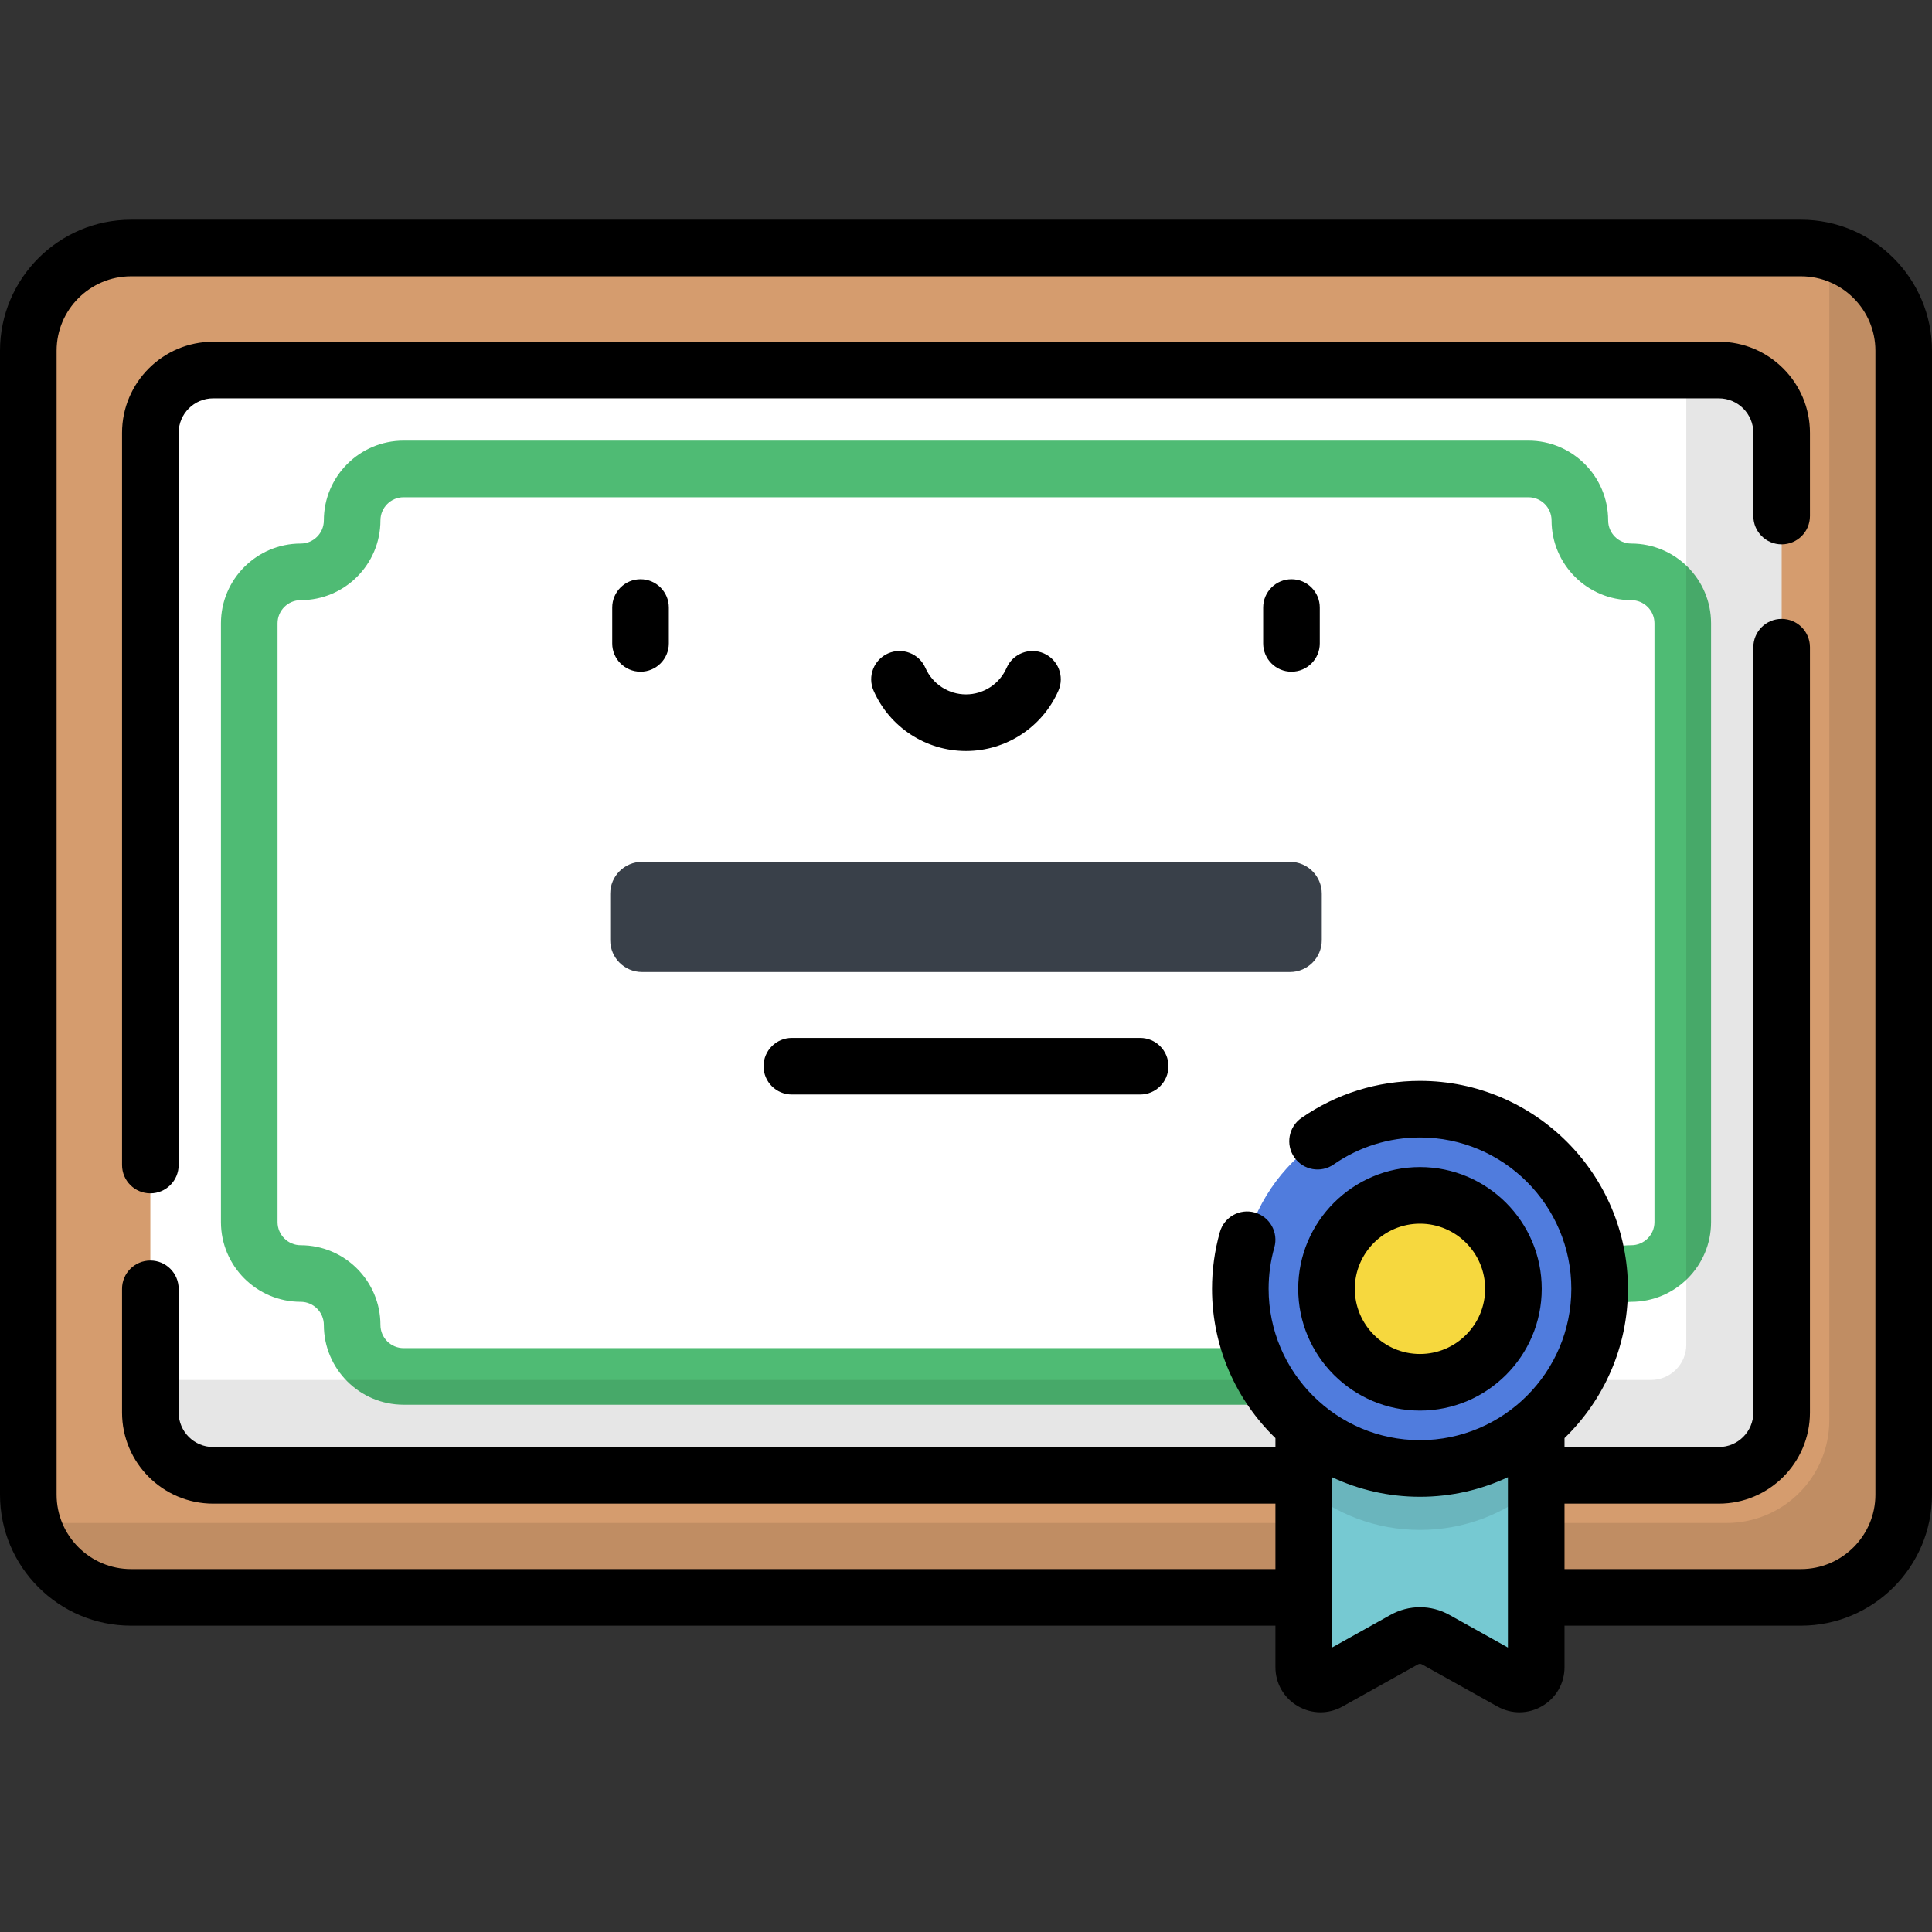 <?xml version="1.0" encoding="UTF-8"?> <!-- Generator: Adobe Illustrator 19.0.0, SVG Export Plug-In . SVG Version: 6.00 Build 0) --> <svg xmlns="http://www.w3.org/2000/svg" xmlns:xlink="http://www.w3.org/1999/xlink" id="Capa_1" x="0px" y="0px" viewBox="0 0 511.999 511.999" style="enable-background:new 0 0 511.999 511.999;" xml:space="preserve"><rect x="0" y="0" width="511.999" height="511.999" fill="#333333" stroke="none"/> <path style="fill:#D59C6E;" d="M7.5,396.089V92.955c0-15.04,12.192-27.232,27.233-27.232h442.535 c15.04,0,27.233,12.192,27.233,27.232v303.134c0,15.04-12.192,27.233-27.233,27.233H34.733C19.692,423.321,7.5,411.129,7.5,396.089z "></path> <path style="opacity:0.1;enable-background:new ;" d="M483.954,66.552c0.54,2.14,0.83,4.379,0.83,6.687v303.134 c0,15.04-12.193,27.233-27.233,27.233H15.017c-2.308,0-4.547-0.29-6.687-0.83c2.981,11.807,13.67,20.546,26.403,20.546h442.535 c15.04,0,27.233-12.192,27.233-27.233V92.955C504.5,80.222,495.761,69.533,483.954,66.552z"></path> <path style="fill:#FFFFFF;" d="M455.51,98.067H56.489c-9.193,0-16.645,7.452-16.645,16.645v259.62 c0,9.193,7.452,16.645,16.645,16.645H455.51c9.193,0,16.645-7.452,16.645-16.645v-259.62 C472.155,105.519,464.703,98.067,455.51,98.067z"></path> <path style="fill:#4FBB74;" d="M405.041,372.267H106.959c-11.654,0-21.136-9.481-21.136-21.135c0-3.383-2.752-6.136-6.135-6.136 c-11.654,0-21.136-9.482-21.136-21.135v-158.68c0-11.653,9.482-21.135,21.136-21.135c3.383,0,6.135-2.753,6.135-6.136 c0-11.653,9.482-21.135,21.136-21.135h298.082c11.654,0,21.136,9.481,21.136,21.135c0,3.383,2.752,6.136,6.135,6.136 c11.654,0,21.136,9.481,21.136,21.135v158.681c0,11.653-9.482,21.135-21.136,21.135c-3.383,0-6.135,2.753-6.135,6.136 C426.177,362.785,416.695,372.267,405.041,372.267z M106.959,131.776c-3.383,0-6.136,2.752-6.136,6.135 c0,11.654-9.481,21.136-21.135,21.136c-3.383,0-6.136,2.752-6.136,6.135v158.681c0,3.383,2.753,6.135,6.136,6.135 c11.653,0,21.135,9.481,21.135,21.136c0,3.383,2.753,6.135,6.136,6.135h298.082c3.383,0,6.136-2.752,6.136-6.135 c0-11.654,9.481-21.136,21.135-21.136c3.383,0,6.136-2.752,6.136-6.135V165.181c0-3.383-2.753-6.135-6.136-6.135 c-11.653,0-21.135-9.482-21.135-21.136c0-3.383-2.753-6.135-6.136-6.135L106.959,131.776L106.959,131.776z"></path> <path style="fill:#394049;" d="M341.848,228.398H170.152c-4.66,0-8.437,3.777-8.437,8.437v12.325c0,4.66,3.777,8.437,8.437,8.437 h171.696c4.659,0,8.437-3.777,8.437-8.437v-12.325C350.285,232.175,346.508,228.398,341.848,228.398z"></path> <path style="opacity:0.1;enable-background:new ;" d="M462.795,98.067h-15.91v258.28c0,5.169-4.191,9.36-9.36,9.36H39.845v15.91 c0,5.169,4.191,9.36,9.36,9.36h413.591c5.169,0,9.36-4.191,9.36-9.36v-274.19C472.155,102.258,467.965,98.067,462.795,98.067z"></path> <path style="fill:#76C9D2;" d="M407.111,369.211h-61.609v72.603c0,3.394,3.649,5.536,6.613,3.883l20.015-11.169 c2.597-1.449,5.758-1.449,8.355,0l20.015,11.169c2.964,1.654,6.612-0.489,6.612-3.883v-72.603H407.111z"></path> <path style="opacity:0.1;enable-background:new ;" d="M345.501,369.211v24.908c8.304,7.057,19.053,11.323,30.805,11.323 c11.751,0,22.501-4.266,30.805-11.323v-24.908H345.501z"></path> <circle style="fill:#507CDD;" cx="376.31" cy="341.55" r="47.61"></circle> <circle style="fill:#F6D83E;" cx="376.31" cy="341.55" r="24.767"></circle> <path d="M455.511,90.567H56.489c-13.313,0-24.145,10.832-24.145,24.146v194.031c0,4.143,3.357,7.5,7.5,7.5s7.5-3.357,7.5-7.5 V114.712c0-5.043,4.103-9.146,9.145-9.146H455.51c5.042,0,9.145,4.103,9.145,9.146v22.044c0,4.143,3.357,7.5,7.5,7.5 s7.5-3.357,7.5-7.5v-22.044C479.655,101.399,468.824,90.567,455.511,90.567z M376.306,373.82c17.792,0,32.268-14.476,32.268-32.268 s-14.476-32.267-32.268-32.267s-32.267,14.475-32.267,32.267S358.514,373.82,376.306,373.82z M376.306,324.285 c9.521,0,17.268,7.746,17.268,17.267s-7.746,17.268-17.268,17.268c-9.521,0-17.267-7.746-17.267-17.268 C359.039,332.032,366.785,324.285,376.306,324.285z M477.268,58.222H34.732C15.581,58.222,0,73.803,0,92.954v303.134 c0,19.152,15.581,34.733,34.732,34.733h303.269v10.992c0,4.283,2.205,8.135,5.899,10.303c1.885,1.106,3.963,1.661,6.044,1.661 c1.996,0,3.994-0.51,5.823-1.531l20.016-11.169c0.321-0.18,0.723-0.18,1.046-0.001l20.014,11.169 c3.739,2.088,8.177,2.04,11.869-0.129c3.693-2.168,5.898-6.02,5.898-10.303v-10.992h62.657c19.151,0,34.732-15.581,34.732-34.733 V92.954C512,73.803,496.419,58.222,477.268,58.222z M399.61,436.613l-15.474-8.635c-4.904-2.736-10.76-2.734-15.662,0L353,436.613 v-45.137c7.083,3.32,14.978,5.186,23.305,5.186c8.326,0,16.221-1.866,23.305-5.186V436.613z M497,396.088 c0,10.881-8.852,19.733-19.732,19.733H414.61v-17.345h40.9c13.313,0,24.145-10.832,24.145-24.145V171.512c0-4.143-3.357-7.5-7.5-7.5 s-7.5,3.357-7.5,7.5v202.819c0,5.043-4.103,9.145-9.145,9.145h-40.9v-2.358c10.352-10.025,16.806-24.052,16.806-39.566 c0-30.388-24.723-55.109-55.11-55.109c-11.303,0-22.168,3.4-31.421,9.829c-3.401,2.364-4.242,7.038-1.879,10.439 c2.365,3.401,7.037,4.242,10.439,1.879c6.728-4.676,14.633-7.147,22.86-7.147c22.117,0,40.11,17.993,40.11,40.109 c0,22.117-17.993,40.11-40.11,40.11c-22.116,0-40.109-17.993-40.109-40.11c0-3.725,0.509-7.412,1.514-10.959 c1.128-3.985-1.188-8.131-5.174-9.26c-3.985-1.128-8.131,1.188-9.26,5.174c-1.38,4.877-2.08,9.939-2.08,15.045 c0,15.514,6.453,29.541,16.805,39.566v2.359H56.489c-5.042,0-9.145-4.102-9.145-9.145v-32.779c0-4.143-3.357-7.5-7.5-7.5 s-7.5,3.357-7.5,7.5v32.779c0,13.313,10.831,24.145,24.145,24.145h281.512v17.345H34.732c-10.881,0-19.732-8.853-19.732-19.733 V92.954c0-10.881,8.852-19.733,19.732-19.733h442.535c10.881,0,19.732,8.852,19.732,19.733v303.134H497z M169.746,153.5 c-4.143,0-7.5,3.357-7.5,7.5v9.511c0,4.143,3.357,7.5,7.5,7.5s7.5-3.357,7.5-7.5V161C177.246,156.858,173.889,153.5,169.746,153.5z M342.254,153.5c-4.143,0-7.5,3.357-7.5,7.5v9.511c0,4.143,3.357,7.5,7.5,7.5s7.5-3.357,7.5-7.5V161 C349.754,156.858,346.397,153.5,342.254,153.5z M256,199.021c10.602,0,20.213-6.271,24.484-15.977 c1.669-3.791-0.052-8.218-3.843-9.886c-3.793-1.668-8.218,0.053-9.886,3.843c-1.877,4.265-6.099,7.02-10.756,7.02 s-8.879-2.755-10.755-7.02c-1.669-3.791-6.095-5.511-9.886-3.845c-3.791,1.669-5.513,6.095-3.845,9.886 C235.786,192.749,245.396,199.021,256,199.021z M302.149,275.055H209.85c-4.143,0-7.5,3.357-7.5,7.5s3.357,7.5,7.5,7.5h92.299 c4.143,0,7.5-3.357,7.5-7.5S306.292,275.055,302.149,275.055z"></path> <g> </g> <g> </g> <g> </g> <g> </g> <g> </g> <g> </g> <g> </g> <g> </g> <g> </g> <g> </g> <g> </g> <g> </g> <g> </g> <g> </g> <g> </g> </svg> 